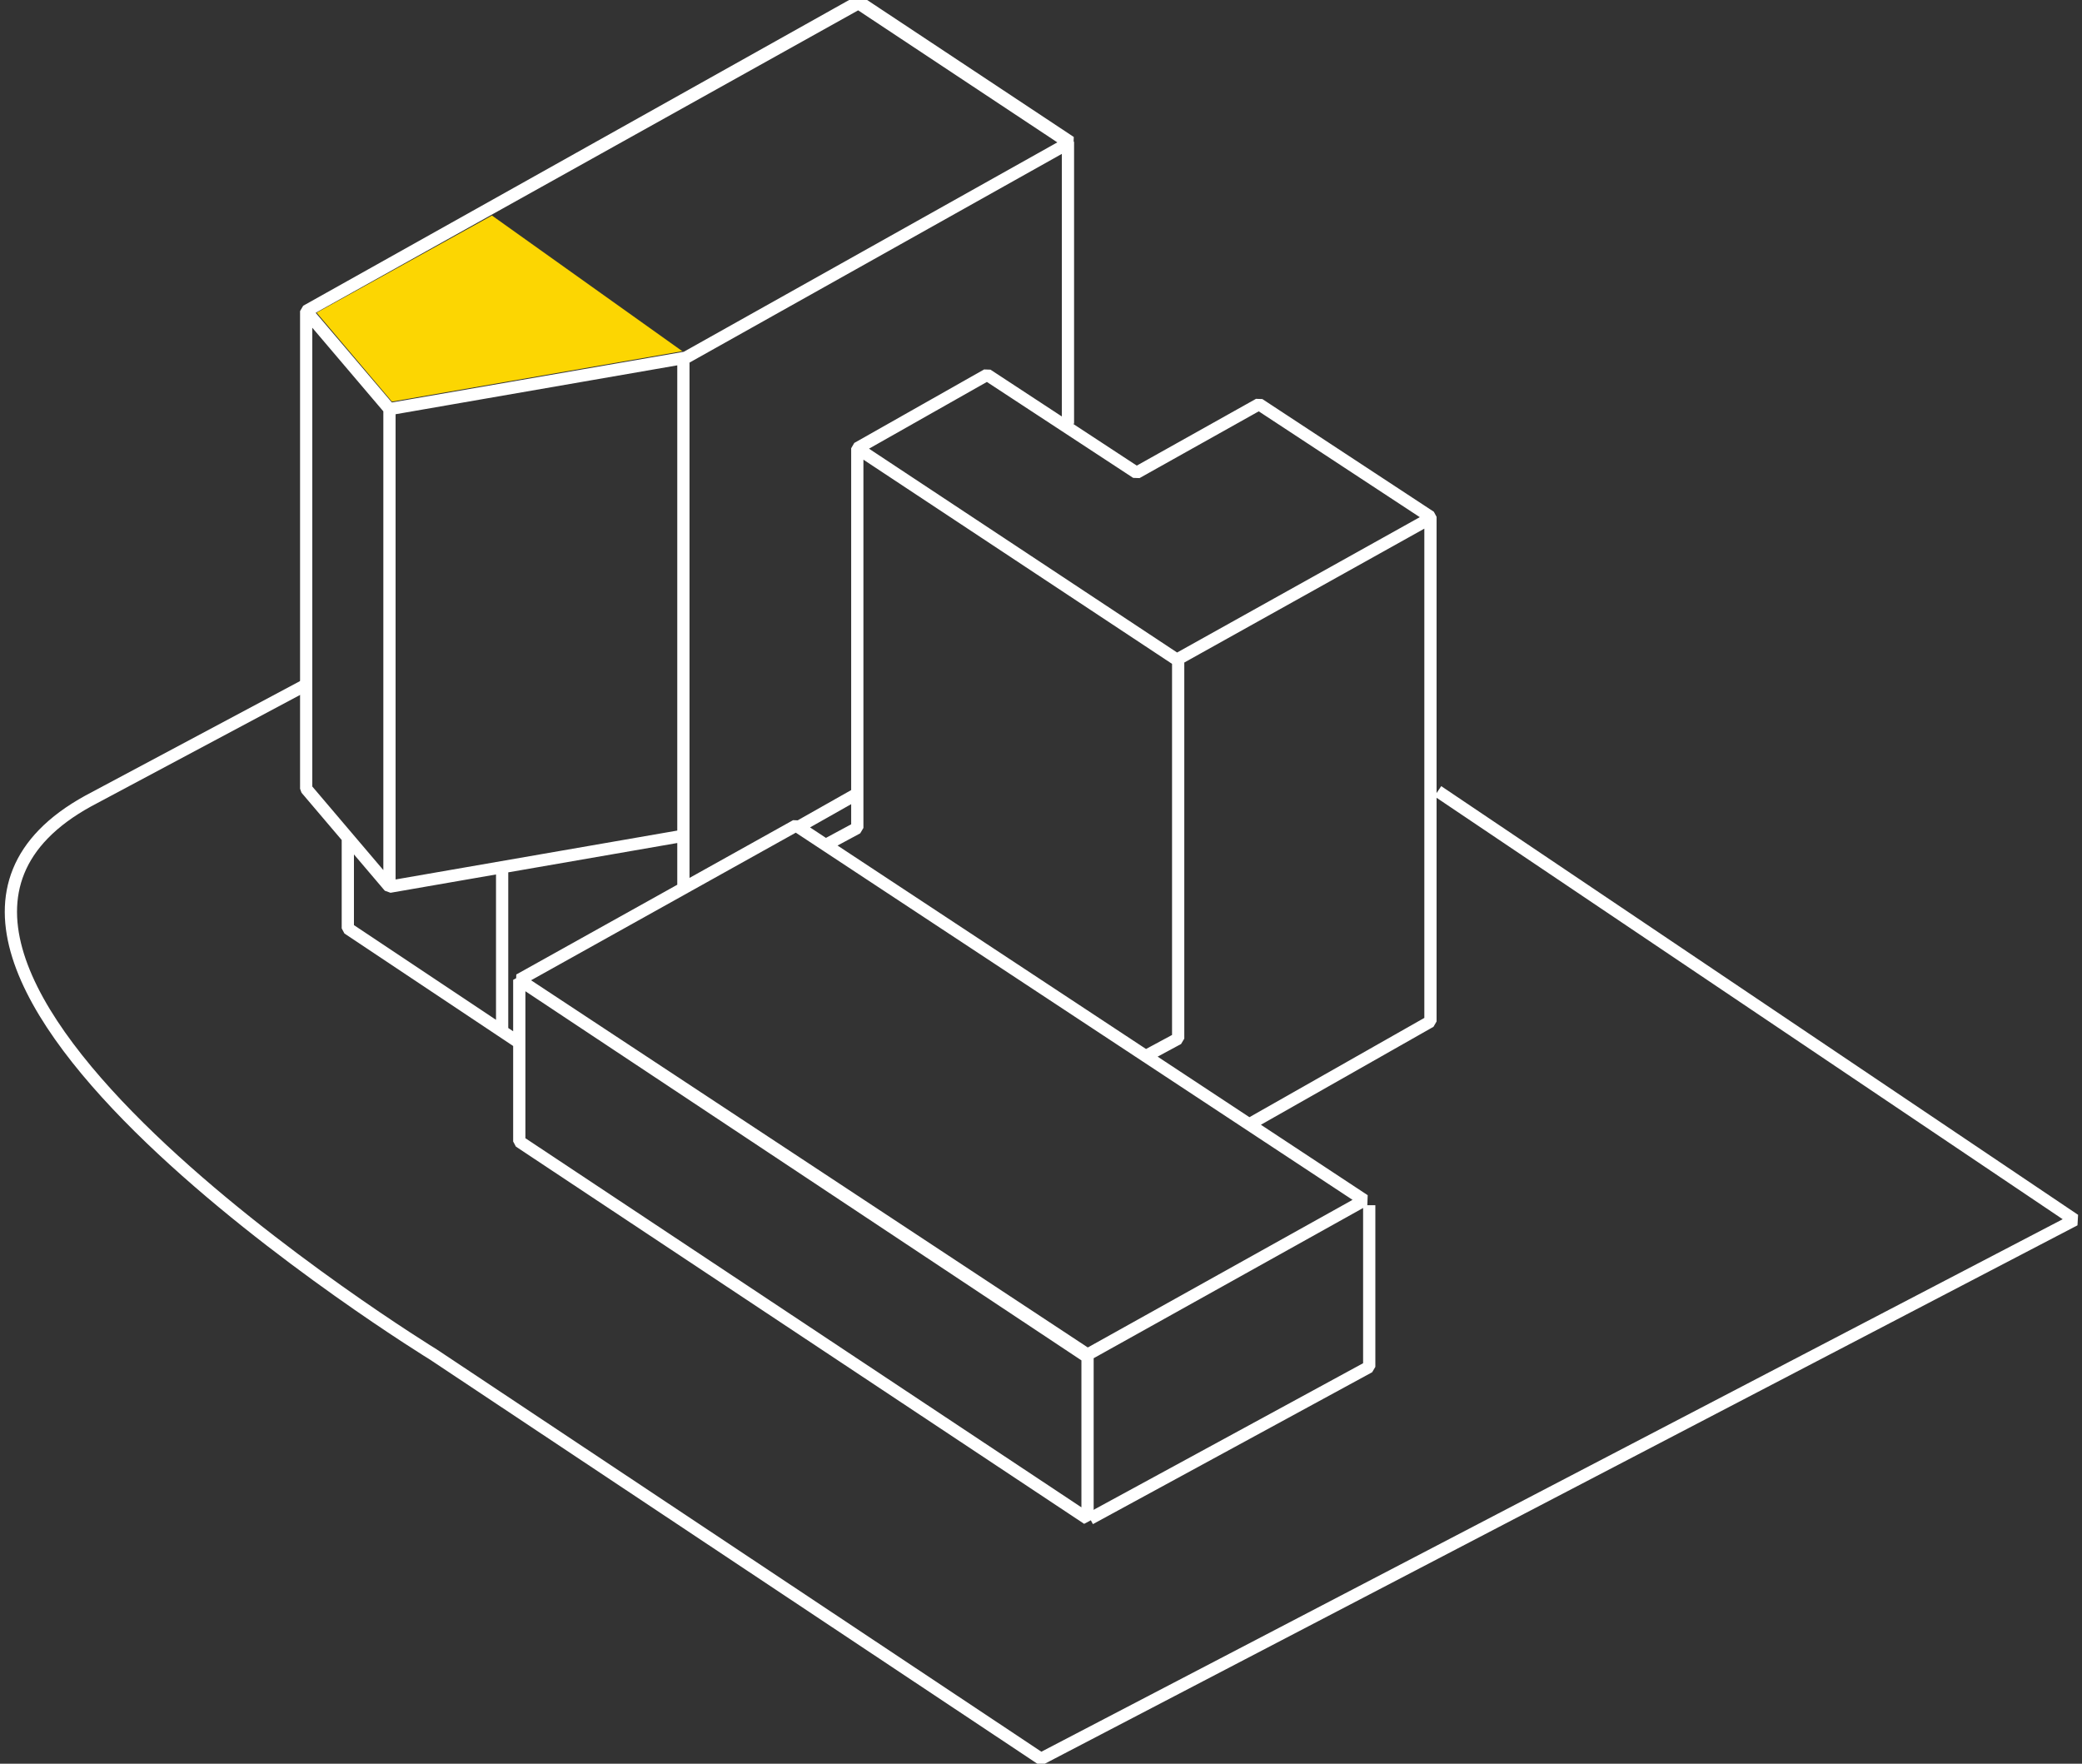 <svg height="72" viewBox="0 0 85 72" width="85" xmlns="http://www.w3.org/2000/svg"><rect x="0" y="0" width="85" height="72" fill="#333333" stroke="none"/><g fill="none" fill-rule="evenodd"><path d="m20.085 8.799 7.771 5.538-11.855 2.058-3.074-3.631z" fill="#fcd602"/><path d="m21 40.1 11.5-6.4 23.4 15.5-11.4 6.3z" fill-rule="nonzero"/><g stroke="#FFF" stroke-linejoin="bevel" stroke-width=".5"><path d="m21.2 40 11.3-6.3 23.2 15.3-11.3 6.3zm0 0v6.6l23.2 15.4v-6.6zm26.8-13.1-13-8.6m11.8 24.8 1.3-.7v-15.5l10.4-5.8m-7.5 24.8 7.4-4.2v-20.6l-7-4.6-5 2.8-6.1-4-5.3 3v15.5l-1.3.7m-13.2.9v6.6m12.2-8.3 2.3-1.3m8.6-15.1v-11.5l-8.6-5.7-22.5 12.6v19.5l3.4 4 12.1-2.1m-13.8.1v3.7l6.9 4.6m6.8-27.9v21.7m-12-19.6v19.5m19.2-36.1-22.6 12.6 3.4 4 12.1-2.1 15.7-8.8z"/><path d="m58.7 5.3 26 17.5-42.2 22-24.8-16.5s-26.1-16-14.1-22.6l9-4.8m43.3 21.3v6.6l-11.4 6.2" transform="translate(0 27)"/></g></g></svg>
